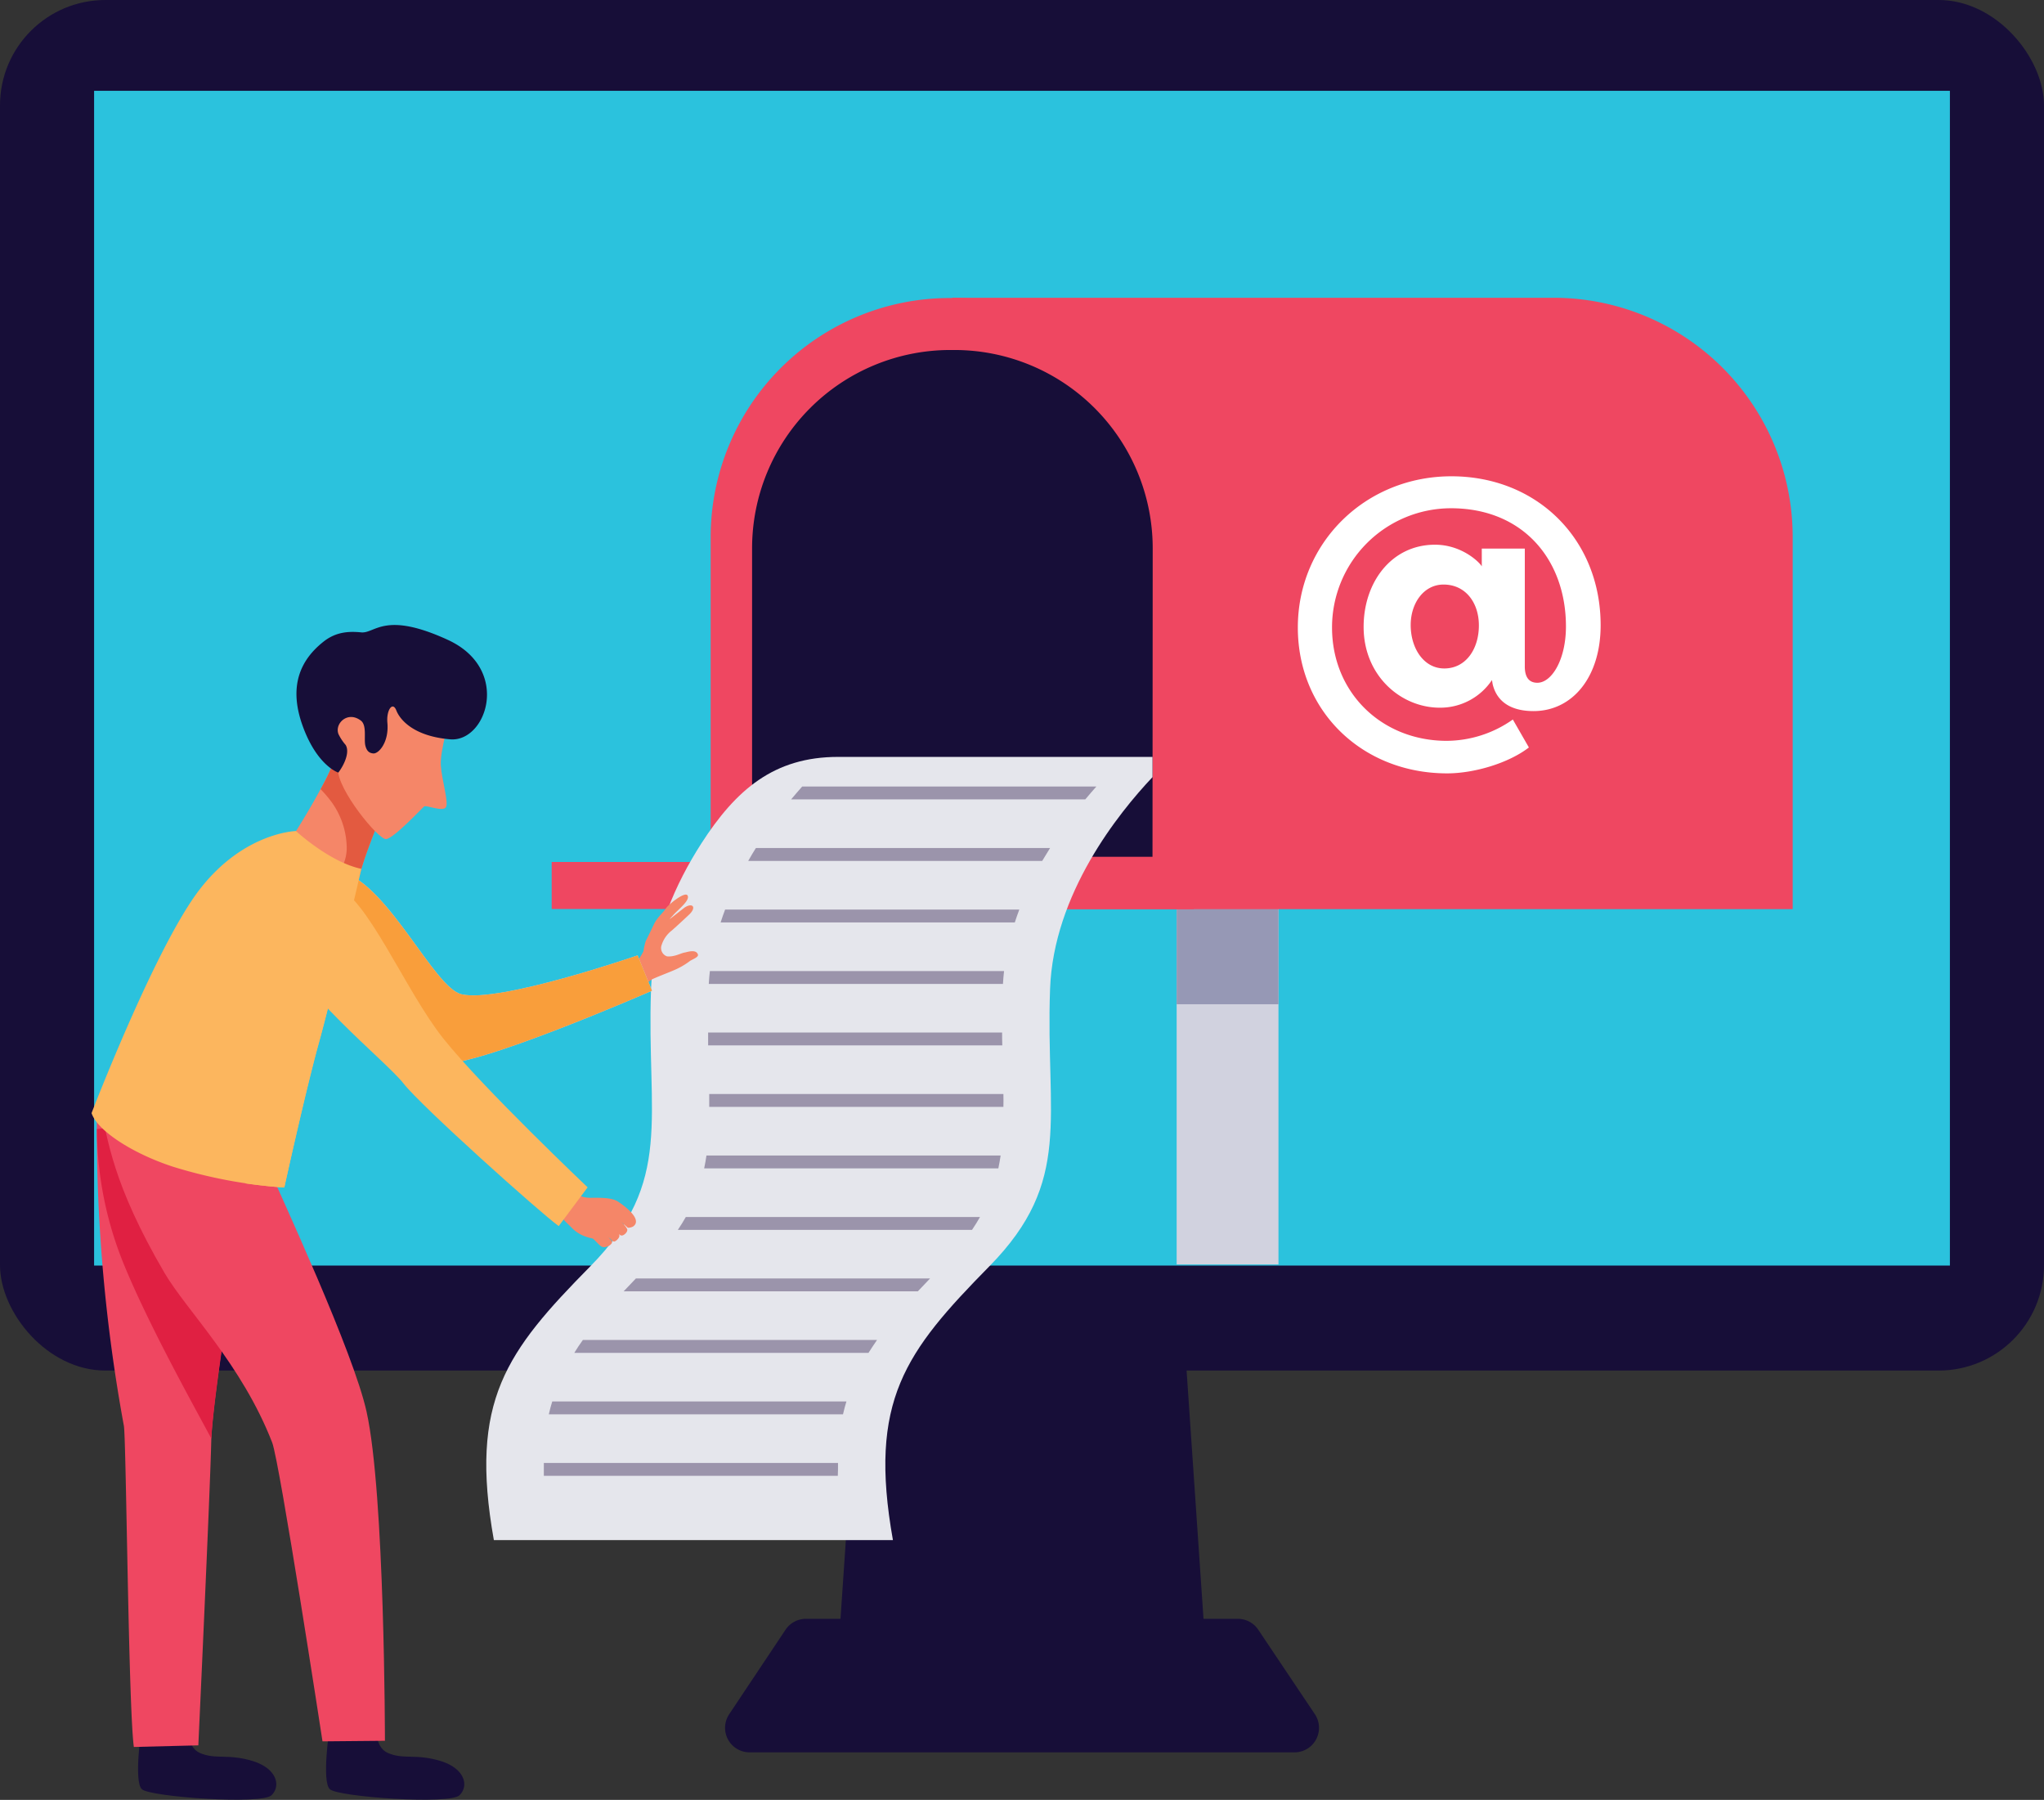 <svg id="Layer_1" data-name="Layer 1" xmlns="http://www.w3.org/2000/svg" viewBox="0 0 500.26 440.4"><rect x="0" y="0" width="500.26" height="440.4" fill="#333333" stroke="none"/><defs><style>.cls-1{fill:#170e38;}.cls-2{fill:#2bc2dd;}.cls-3{fill:#d1d2df;}.cls-4{fill:#9698b5;}.cls-5{fill:#ef4761;}.cls-6{fill:#fff;}.cls-7{fill:#e5e6ec;}.cls-8{fill:#9b94ab;}.cls-9{fill:#f58668;}.cls-10{fill:#e35a40;}.cls-11{fill:#e02042;}.cls-12{fill:#f99e3b;}.cls-13{fill:#fcb65e;}</style></defs><title>email</title><polygon class="cls-1" points="295.94 416.44 204.32 416.44 211.85 305.98 288.41 305.98 295.94 416.44"/><path class="cls-1" d="M307.69,428.31a6,6,0,0,0-5-2.66H197a6,6,0,0,0-5,2.66L178.2,449a6,6,0,0,0,5,9.32H316.56a6,6,0,0,0,5-9.32Z" transform="translate(0.26 -29.55)"/><rect class="cls-1" width="500.26" height="335.35" rx="25.79"/><rect class="cls-2" x="23.03" y="22.22" width="454.2" height="287.44"/><rect class="cls-3" x="287.98" y="216.67" width="24.92" height="92.72"/><rect class="cls-4" x="287.98" y="216.67" width="24.92" height="29.05"/><path class="cls-5" d="M380,102.41H232.79V252h205.7v-91A58.52,58.52,0,0,0,380,102.41Z" transform="translate(0.26 -29.55)"/><path class="cls-5" d="M291.91,252H173.67v-91a58.53,58.53,0,0,1,58.53-58.53h1.18a58.52,58.52,0,0,1,58.53,58.53Z" transform="translate(0.26 -29.55)"/><path class="cls-1" d="M281.81,239.19h-98V163.71a48.52,48.52,0,0,1,48.52-48.52h1a48.53,48.53,0,0,1,48.53,48.52Z" transform="translate(0.26 -29.55)"/><rect class="cls-5" x="135.02" y="210.91" width="112.13" height="11.51"/><path class="cls-6" d="M376,196.61c3.51,0,7-5.64,7-13.77,0-16.26-10.44-28.93-28.15-28.93a29.15,29.15,0,0,0-29.1,29.18c0,15.92,12.15,27.73,28.08,27.73A28.29,28.29,0,0,0,370,205.6l3.93,6.84c-5,3.86-13.43,6.34-20,6.34-20.8,0-36.55-15.23-36.55-35.69,0-20.79,16.6-37,37.57-37s36.54,15.4,36.54,36.45c0,12.75-6.94,21-16.43,21-5.14,0-8.9-2-10-6.59l-.17-1a15.23,15.23,0,0,1-12.75,6.76c-9.59,0-18.66-7.87-18.66-19.77,0-10.95,6.85-20.11,17.46-20.11,6.76,0,11.12,4.54,11.46,5.31v-4.36h10.53v28.66C372.88,195.5,374.16,196.61,376,196.61ZM345,182.49c0,5.65,3.17,10.62,8.22,10.62,5.31,0,8.47-4.79,8.47-10.53,0-5.56-3.26-10-8.64-10C348.23,172.57,345,177.1,345,182.49Z" transform="translate(0.26 -29.55)"/><path class="cls-7" d="M256.74,271.52c.85-23.26,16.73-43,25.07-51.82v-4.95H204.87c-15.69,0-25,8-33.5,21.21-6.22,9.7-11.8,22-12.29,35.56-1.14,31.58,5.71,47-14.85,67.86s-29.71,32.87-23.62,67h97.67c-6.09-34.14,3.05-46.09,23.61-67S255.6,303.1,256.74,271.52Z" transform="translate(0.26 -29.55)"/><path class="cls-8" d="M268.07,222h-72c-.86,1-1.77,2-2.71,3.15h72C266.3,224,267.2,223,268.07,222Z" transform="translate(0.26 -29.55)"/><path class="cls-8" d="M256.74,237.05h-72c-.64,1-1.27,2.08-1.88,3.16h71.95C255.47,239.13,256.1,238.08,256.74,237.05Z" transform="translate(0.26 -29.55)"/><path class="cls-8" d="M249.21,252.1h-72c-.39,1-.75,2.09-1.1,3.15h72C248.45,254.19,248.82,253.14,249.21,252.1Z" transform="translate(0.26 -29.55)"/><path class="cls-8" d="M245.48,267.15h-72q-.18,1.56-.27,3.15h72Q245.3,268.71,245.48,267.15Z" transform="translate(0.26 -29.55)"/><path class="cls-8" d="M245,282.19H173.05c0,1.07,0,2.12,0,3.15h72C245,284.31,245,283.26,245,282.19Z" transform="translate(0.26 -29.55)"/><path class="cls-8" d="M245.32,297.24h-72c0,1.07,0,2.11,0,3.15h72C245.35,299.35,245.34,298.31,245.32,297.24Z" transform="translate(0.26 -29.55)"/><path class="cls-8" d="M244.64,312.28h-72c-.15,1.06-.34,2.11-.56,3.15h72C244.3,314.39,244.48,313.34,244.64,312.28Z" transform="translate(0.26 -29.55)"/><path class="cls-8" d="M239.59,327.33h-72q-.88,1.56-1.95,3.15h72C238.36,329.42,239,328.37,239.59,327.33Z" transform="translate(0.26 -29.55)"/><path class="cls-8" d="M227.37,342.37h-72q-1.54,1.61-3,3.15h72C225.34,344.49,226.33,343.44,227.37,342.37Z" transform="translate(0.26 -29.55)"/><path class="cls-8" d="M214.39,357.42h-72c-.74,1-1.43,2.09-2.09,3.15h72C213,359.51,213.65,358.46,214.39,357.42Z" transform="translate(0.26 -29.55)"/><path class="cls-8" d="M206.9,372.46h-72c-.31,1-.6,2.07-.84,3.15h72C206.3,374.53,206.59,373.49,206.9,372.46Z" transform="translate(0.26 -29.55)"/><path class="cls-8" d="M204.84,387.51h-72c0,1,0,2.07,0,3.15h71.95C204.85,389.58,204.84,388.53,204.84,387.51Z" transform="translate(0.26 -29.55)"/><path class="cls-9" d="M168,248.63c-.67-1-4.69,2.28-5.27,3.16-.82,1.26-2.1,2.16-2.95,3.93-.67,1.39-1.3,2.71-2,4.09a17,17,0,0,0-.56,2.49,16.1,16.1,0,0,1-2.17,3.29c-.24.29.19.43-.38.86,1.58,1.35,1.69,2.57,2.61,4.43a12.3,12.3,0,0,1,2-1.67c.64-.38,4.69-1.93,5.37-2.25a18.28,18.28,0,0,0,3.91-2.24c.43-.35,2.19-.93,2-1.59-.44-1.44-2.67-.6-3.22-.52-1,.16-2.54,1.13-4.37.94a2.15,2.15,0,0,1-1.29-2.8,7.28,7.28,0,0,1,2.51-3.55c.7-.6,3.31-3,4-3.67,2.14-1.87,1.17-3.19-.77-2-.39.24-3.47,2.74-3.78,2.9.29-.38.62-.67.81-.9C165.62,252.15,168.76,249.85,168,248.63Z" transform="translate(0.26 -29.55)"/><path class="cls-9" d="M82.49,213.34c.16.28.3.56.48.84a45.29,45.29,0,0,0,5.3,7.24c1.26,1.3,3.4,2.45,4.43,3.76A15.73,15.73,0,0,0,94,226.66c-1.66,4-5.93,14.38-6.59,18.67,0,0-13-3.9-16.58-10.31C70.86,235,79.64,221.58,82.49,213.34Z" transform="translate(0.26 -29.55)"/><path class="cls-10" d="M84.6,237a19.54,19.54,0,0,0-3.77-11.29,30,30,0,0,0-2.63-3.06,67.55,67.55,0,0,0,4.29-9.28c.16.28.3.56.48.84a45.29,45.29,0,0,0,5.3,7.24c1.26,1.3,3.4,2.45,4.43,3.76A15.73,15.73,0,0,0,94,226.66c-1.66,4-5.93,14.38-6.59,18.67a50.86,50.86,0,0,1-5.08-1.91A10.15,10.15,0,0,0,84.6,237Z" transform="translate(0.26 -29.55)"/><path class="cls-1" d="M34.39,452.36s-2,13.14.09,15,29.36,3.83,31.74,1.44,1.15-6.56-4.55-8.33c-6.11-1.9-9.18-.31-13-2s-2.6-7.78-2.6-7.78Z" transform="translate(0.26 -29.55)"/><path class="cls-1" d="M80.4,452.36s-2,13.14.09,15,29.36,3.83,31.74,1.44,1.15-6.56-4.55-8.33c-6.11-1.9-9.18-.31-13-2s-2.61-7.78-2.61-7.78Z" transform="translate(0.26 -29.55)"/><path class="cls-5" d="M30.06,378.43a401.32,401.32,0,0,1-6.62-74.81c4.42-.56,8.89-.89,13.62.39,8.67,2.34,17.37,4.53,26.05,6.74-4.34,14.7-11.45,61.53-11.66,71.12-.25,11.93-3.17,74.74-3.17,74.74L32.5,457C31.17,447.42,30.63,381.61,30.06,378.43Z" transform="translate(0.26 -29.55)"/><path class="cls-11" d="M49.23,307.4a137,137,0,0,0,13.94,3.17c-4.27,14.42-11.28,60.88-11.7,71-3.07-5.86-14.79-26.61-21.3-42.38a88.83,88.83,0,0,1-6.72-33.24v-.14C31.75,305,39.85,304.59,49.23,307.4Z" transform="translate(0.26 -29.55)"/><path class="cls-5" d="M38.6,303.5c5.86,1.71,16.49,4.07,24.54,6.58,6.1,13.74,23.07,50.28,26.31,64.86,4.49,20.19,4.5,80.55,4.5,80.55l-15.28.14S68.2,387.26,66.35,382.5C58.91,363.35,45.3,350.06,40,341c-12.81-21.89-13.83-32.72-15.68-40.5C28.88,301.6,33.7,302.07,38.6,303.5Z" transform="translate(0.26 -29.55)"/><path class="cls-3" d="M76,251.82c3.28-6.53.71-11.17,7.66-8.92,11.41,3.7,22.35,28.34,29,29.93,9.22,2.23,43.14-9.52,43.14-9.52l3.51,8.65s-44.75,19.57-52.08,17.71-26.58-22.8-31.27-29.88C74.29,257.31,74.66,254.48,76,251.82Z" transform="translate(0.26 -29.55)"/><path class="cls-12" d="M76,251.82c3.28-6.53.71-11.17,7.66-8.92,11.41,3.7,22.35,28.34,29,29.93,9.22,2.23,43.14-9.52,43.14-9.52l3.51,8.65s-44.75,19.57-52.08,17.71-26.58-22.8-31.27-29.88C74.29,257.31,74.66,254.48,76,251.82Z" transform="translate(0.26 -29.55)"/><path class="cls-13" d="M69.32,320.11A119,119,0,0,1,42,315c-9.93-3.26-18.45-8.83-19.85-13.09,0,0,15.69-40.86,26.51-54.8s23.52-14.22,23.52-14.22,8.23,7.63,16,9.25c0,0-7,30.34-10.35,42.33S69.32,320.11,69.32,320.11Z" transform="translate(0.26 -29.55)"/><path class="cls-13" d="M66.09,274.08c-.1-5.45-1.23-14,1.07-20.34.66.53,1.33,1,1.94,1.62,3.63,3.41,7.22,7.06,11.85,9.09a9.53,9.53,0,0,0,1.84.55c-1.78,7.36-3.64,14.8-4.93,19.47-3.32,12-8.54,35.64-8.54,35.64s-3.89-.2-9.52-1C65.91,306,66.37,289.16,66.09,274.08Z" transform="translate(0.26 -29.55)"/><path class="cls-9" d="M83.52,194.86s10.94-7.66,17.39-3.47,10.12,7.71,9.56,10.79-3.07,11-2.84,14.64,2,9.13,1.23,10.27-4.82-.59-5.3-.23-7.43,7.86-9.34,8-11.93-12.15-11.76-17.09S79.12,201.32,83.52,194.86Z" transform="translate(0.26 -29.55)"/><path class="cls-1" d="M96.74,203.38c.9,2.31,4.27,6.32,13.18,7.07s15-17.17-.56-24.33-17.82-1.5-21.21-1.84-6.42,0-9.33,2.35c-5,4-8.65,10.13-5.12,20.21s8.84,11.75,8.84,11.75c1.32-1.7,2.9-4.91,1.8-6.76a11.86,11.86,0,0,1-1.76-2.66c-1-2.57,2.25-5.76,5.48-3.3,1.53,1.16.7,4.51,1.1,6.12s1.21,1.82,1.89,1.91c1.33.18,3.94-2.72,3.5-7.51C94.27,203.29,95.84,201.07,96.74,203.38Z" transform="translate(0.26 -29.55)"/><path class="cls-9" d="M139.1,321.21a9.31,9.31,0,0,1,1.65.49,6.92,6.92,0,0,0,3.67.93c1.9,0,4.85-.11,6.44.85.92.56,6.32,4.24,3.92,6.11-.32.25-1.25.48-1.43.32l-2-1.74a14.51,14.51,0,0,1,1.32,1.28,3.73,3.73,0,0,1,.59.91c.13.63-.79,1.52-1.37,1.5s-.78-.68-1.12-1.09l0,0c.28.48,1.09,1.05.05,2.09s-1.24.11-1.78-.27a3.14,3.14,0,0,1-.54-.5c.17.22.85.93,1,1.15.37.71-1.5,1.88-2.54,1.32-.65-.35-1.87-1.94-2.29-2a8.87,8.87,0,0,1-1.43-.38,8.65,8.65,0,0,1-3.7-2.35c-.46-.46-1.39-1.33-1.83-1.83a12.57,12.57,0,0,1-1.68-2.28A8.55,8.55,0,0,0,139.1,321.21Z" transform="translate(0.26 -29.55)"/><path class="cls-13" d="M136.48,329.55l7.08-9.48s-25.64-24.31-35.23-36.3-18.86-35.3-26.91-37.56-16.78,1.38-13.25,13.29,26,29.6,30.32,35.15S132,326.34,136.48,329.55Z" transform="translate(0.26 -29.55)"/></svg>